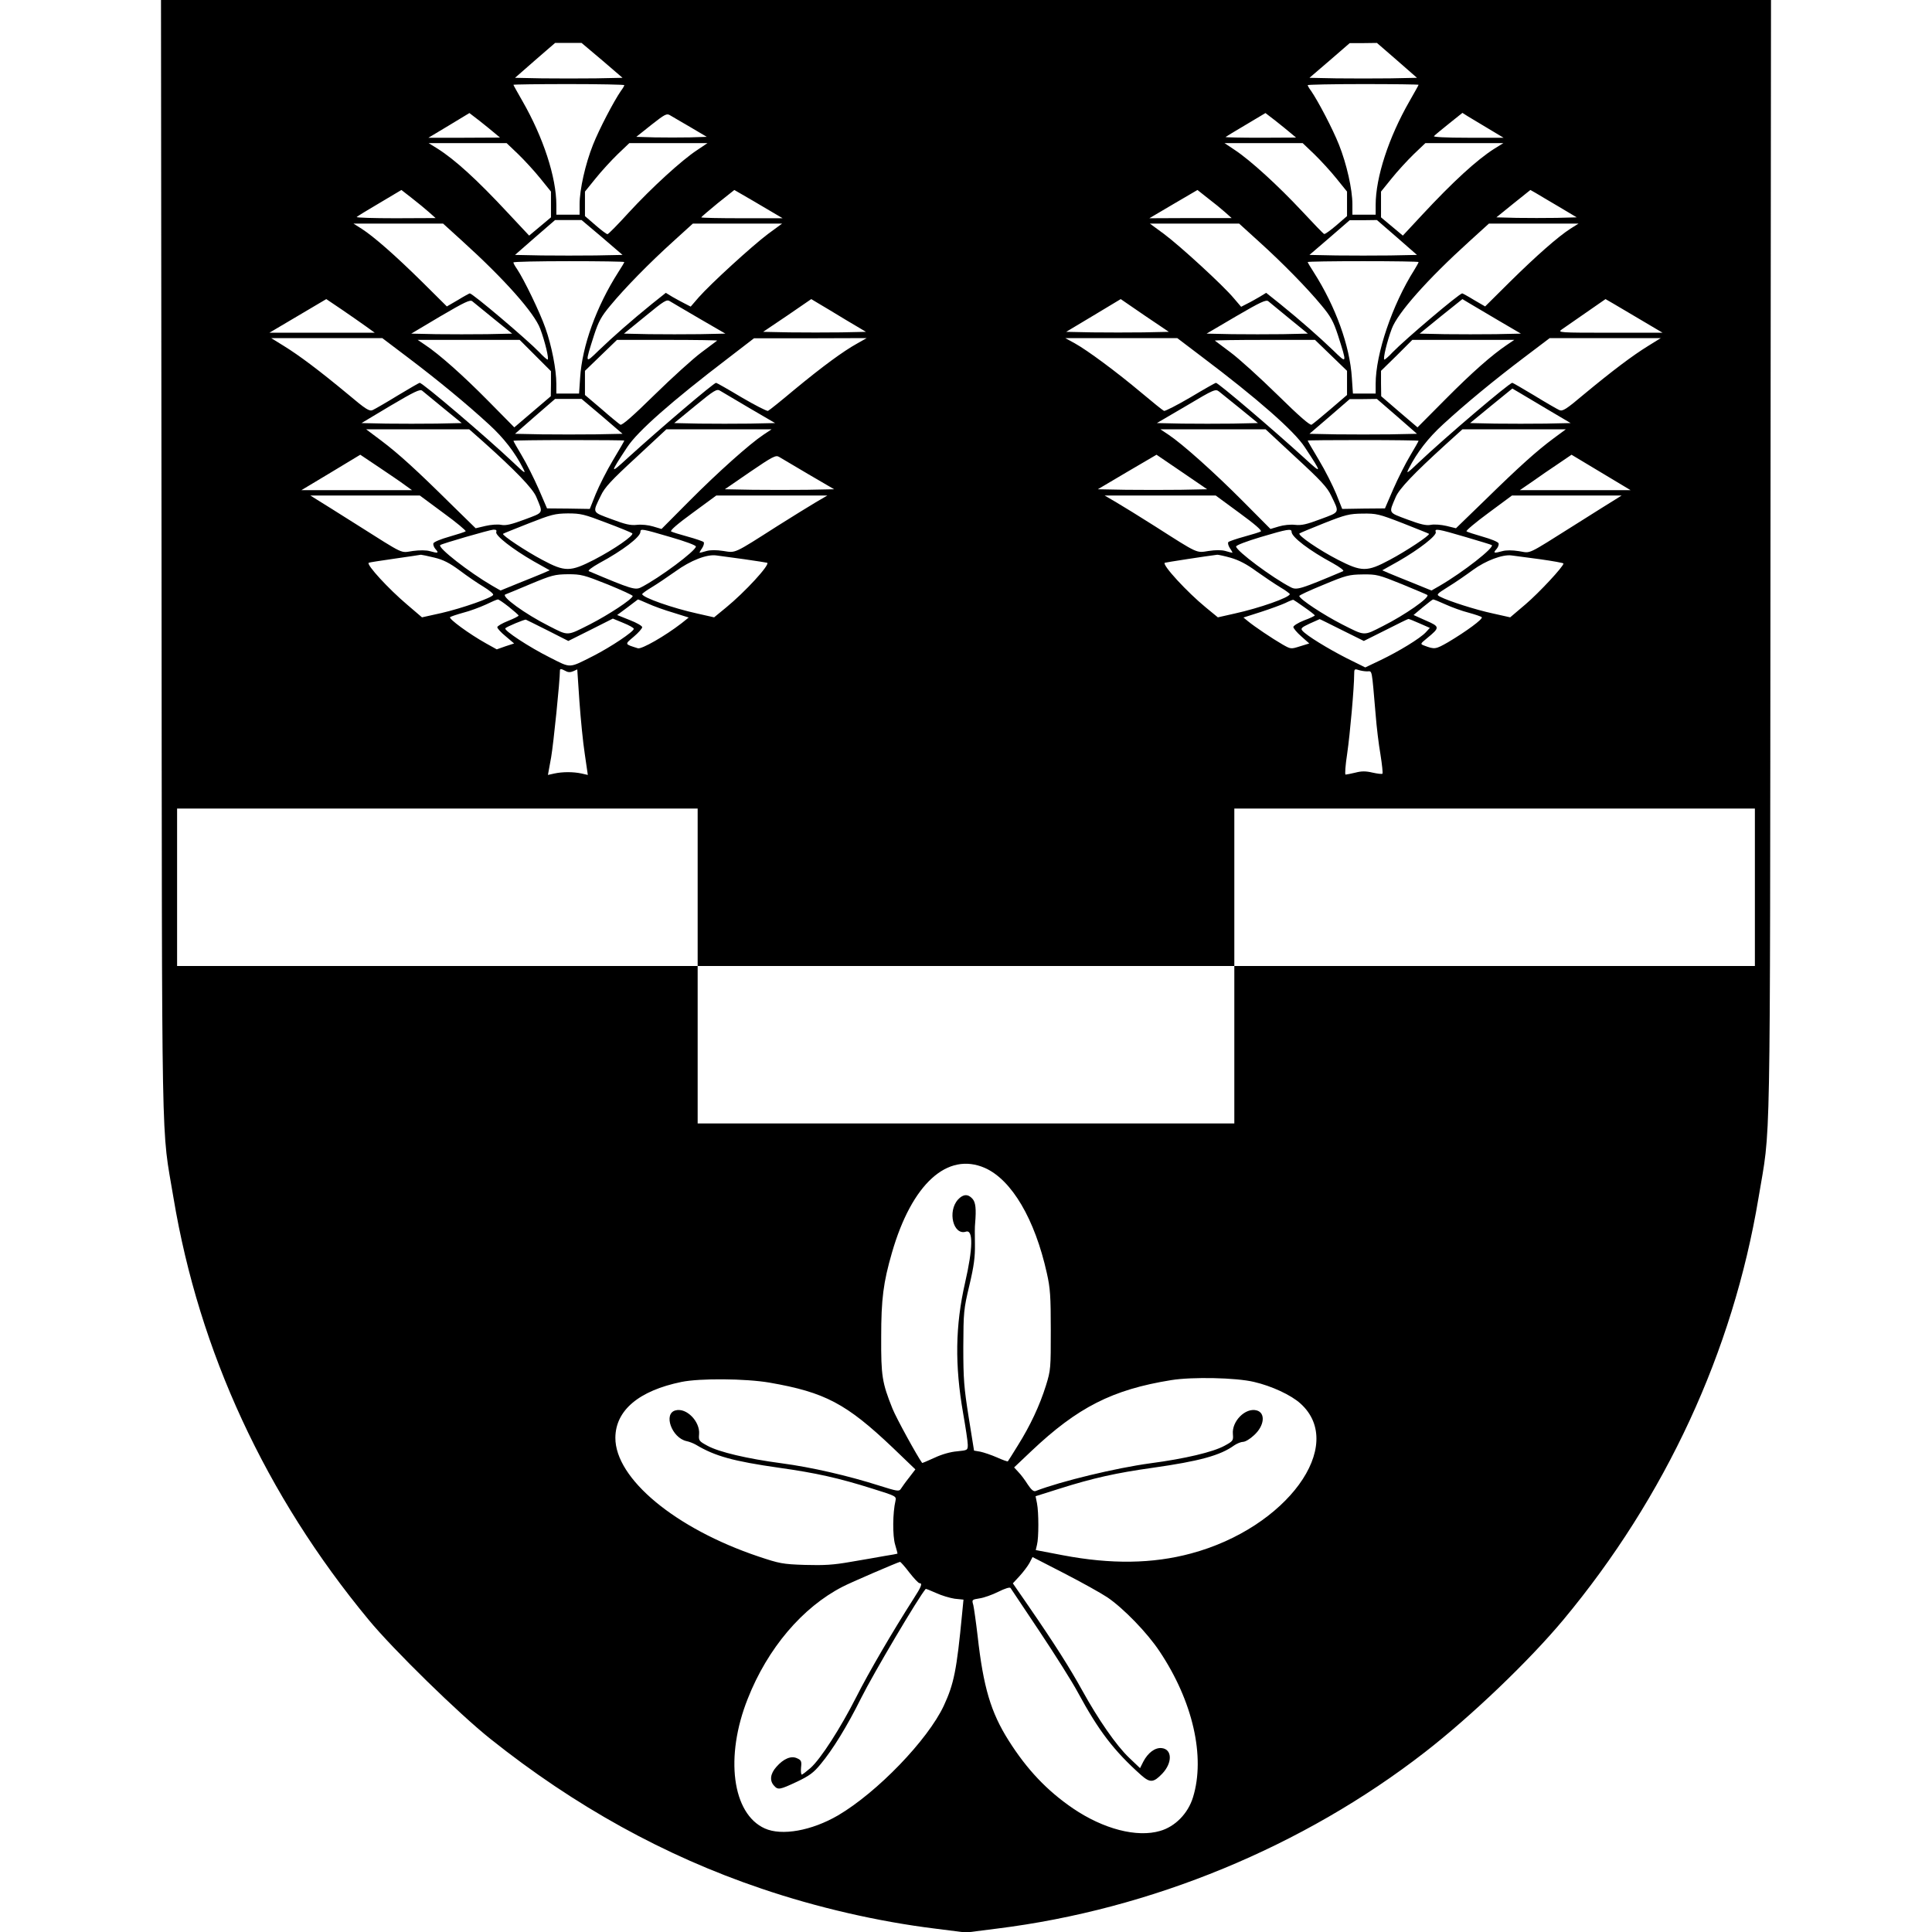 <?xml version="1.0" standalone="no"?>
<!DOCTYPE svg PUBLIC "-//W3C//DTD SVG 20010904//EN"
 "http://www.w3.org/TR/2001/REC-SVG-20010904/DTD/svg10.dtd">
<svg version="1.0" xmlns="http://www.w3.org/2000/svg"
 width="1080pt" height="1080pt" viewBox="0 0 1080 1080"
 preserveAspectRatio="xMidYMid meet">
<g transform="translate(0,1080) scale(0.1,-0.1)"
fill="#000000" stroke="none">
<path d="M903 7678 c3 -3457 -3 -3154 67 -3575 143 -858 515 -1662 1091 -2358
136 -165 506 -527 681 -666 470 -375 974 -654 1513 -836 311 -106 655 -185
972 -224 l173 -22 173 22 c862 107 1712 458 2392 986 259 201 583 511 774 740
572 687 948 1500 1091 2358 70 421 64 118 67 3575 l3 3122 -4500 0 -4500 0 3
-3122z m2463 2785 l114 -98 -150 -3 c-83 -1 -218 -1 -301 0 l-150 3 112 98
112 97 74 0 74 0 115 -97z m4443 0 l112 -98 -150 -3 c-83 -1 -218 -1 -301 0
l-150 3 113 97 112 97 76 0 76 1 112 -97z m-4319 -139 c0 -3 -8 -18 -19 -32
-41 -60 -121 -213 -156 -301 -43 -108 -75 -250 -75 -333 l0 -58 -65 0 -65 0 0
54 c0 155 -73 378 -189 580 -28 49 -51 90 -51 92 0 2 140 4 310 4 171 0 310
-3 310 -6z m4440 2 c0 -2 -23 -43 -51 -92 -116 -202 -189 -425 -189 -580 l0
-54 -65 0 -65 0 0 58 c0 83 -32 225 -75 333 -35 88 -115 241 -156 301 -11 14
-19 29 -19 32 0 3 140 6 310 6 171 0 310 -2 310 -4z m-5165 -270 l30 -25 -200
-1 -200 0 115 69 114 69 56 -43 c30 -24 69 -55 85 -69z m1093 34 l93 -55 -95
-3 c-52 -1 -141 -1 -197 0 l-102 3 84 67 c75 59 86 65 104 54 11 -6 62 -37
113 -66z m3357 -34 l30 -25 -199 -1 c-110 0 -197 2 -195 4 2 2 53 33 114 69
l109 65 56 -43 c30 -24 69 -55 85 -69z m1105 25 l85 -51 -199 0 c-125 0 -196
4 -190 9 5 6 43 37 84 70 l75 60 30 -19 c16 -10 68 -41 115 -69z m-5423 -143
c36 -35 92 -96 124 -136 l59 -73 0 -72 0 -72 -61 -51 -61 -51 -118 126 c-173
186 -296 298 -394 360 l-50 31 218 0 218 0 65 -62z m1000 23 c-87 -57 -257
-213 -382 -349 -60 -66 -114 -121 -119 -121 -4 -1 -35 22 -67 50 l-59 51 0 68
0 69 59 73 c32 40 88 101 124 136 l65 62 219 0 218 0 -58 -39z m3450 -23 c36
-35 92 -96 124 -136 l59 -73 0 -69 0 -68 -60 -52 c-33 -28 -63 -50 -68 -48 -4
1 -61 60 -126 130 -131 140 -286 282 -374 340 l-57 38 218 0 219 0 65 -62z
m1007 31 c-98 -62 -233 -186 -404 -370 l-108 -116 -61 51 -61 51 0 72 0 72 59
73 c32 40 88 101 124 136 l65 62 218 0 218 0 -50 -31z m-5956 -355 l37 -33
-224 -1 c-123 0 -221 3 -217 7 4 4 62 40 129 79 l121 72 59 -46 c32 -25 75
-60 95 -78z m1887 19 l90 -53 -227 0 c-126 0 -228 2 -228 5 0 2 42 38 92 79
l93 74 45 -26 c25 -14 86 -50 135 -79z m2563 -19 l37 -33 -230 0 -230 -1 134
79 135 79 58 -46 c33 -25 76 -60 96 -78z m1867 30 l99 -59 -112 -3 c-62 -1
-163 -1 -224 0 l-113 3 95 77 95 76 30 -17 c17 -10 75 -45 130 -77z m-5349
-171 l114 -98 -150 -3 c-83 -1 -218 -1 -301 0 l-150 3 112 98 112 97 74 0 74
0 115 -97z m4443 0 l112 -98 -150 -3 c-83 -1 -218 -1 -301 0 l-150 3 113 97
112 97 76 0 76 1 112 -97z m-5223 -22 c235 -213 401 -400 434 -489 26 -69 51
-172 41 -172 -4 0 -25 18 -46 41 -71 73 -373 329 -389 329 -2 0 -32 -16 -66
-37 l-62 -36 -136 135 c-154 152 -272 255 -340 299 l-46 29 251 0 250 0 109
-99z m1707 41 c-89 -67 -319 -277 -387 -354 l-45 -52 -33 17 c-18 9 -49 26
-70 38 l-36 22 -79 -63 c-111 -90 -217 -183 -296 -259 -78 -76 -78 -77 -26 86
25 76 40 104 91 165 80 97 218 238 352 359 l109 99 249 0 250 0 -79 -58z
m2743 -41 c134 -121 272 -262 352 -359 51 -61 66 -89 91 -165 52 -163 52 -162
-26 -86 -79 76 -185 169 -296 259 l-79 63 -36 -22 c-21 -12 -52 -30 -71 -39
l-33 -17 -41 48 c-59 71 -300 292 -390 359 l-79 58 250 0 249 0 109 -99z
m1742 70 c-68 -44 -186 -147 -340 -299 l-136 -135 -62 36 c-34 21 -64 37 -66
37 -16 0 -318 -256 -389 -329 -21 -23 -42 -41 -46 -41 -10 0 15 103 41 172 33
89 199 276 434 489 l109 99 250 0 251 0 -46 -29z m-5288 -186 c0 -2 -15 -28
-34 -57 -122 -191 -202 -412 -213 -590 l-6 -88 -63 0 -64 0 0 54 c0 80 -26
213 -61 312 -31 89 -120 272 -158 329 -12 17 -21 33 -21 38 0 4 140 7 310 7
171 0 310 -2 310 -5z m4440 0 c0 -3 -11 -23 -24 -44 -123 -194 -216 -469 -216
-637 l0 -54 -64 0 -63 0 -6 88 c-11 178 -91 399 -213 590 -19 29 -34 55 -34
57 0 3 140 5 310 5 171 0 310 -2 310 -5z m-5885 -359 l50 -36 -295 0 -294 0
159 94 159 94 86 -58 c47 -32 107 -74 135 -94z m714 43 l104 -84 -141 -3 c-78
-1 -205 -1 -283 0 l-140 3 163 97 c135 79 166 94 178 84 8 -7 62 -50 119 -97z
m1151 0 l145 -84 -143 -3 c-78 -1 -205 -1 -283 0 l-141 3 119 97 c106 87 120
96 138 84 11 -7 85 -50 165 -97z m818 -7 l113 -67 -140 -3 c-77 -1 -206 -1
-287 0 l-148 3 135 91 134 92 40 -24 c22 -13 91 -54 153 -92z m1664 -70 c-77
-1 -206 -1 -286 0 l-146 3 152 91 153 92 134 -92 135 -91 -142 -3z m816 77
l103 -84 -141 -3 c-77 -1 -204 -1 -282 0 l-143 3 165 97 c137 80 168 94 180
84 8 -7 61 -50 118 -97z m1171 -12 l123 -72 -141 -3 c-78 -1 -205 -1 -283 0
l-142 3 119 97 120 96 40 -24 c22 -13 96 -57 164 -97z m800 1 l115 -68 -294 0
c-283 0 -294 1 -270 18 13 9 74 51 134 93 l111 77 45 -26 c25 -15 96 -57 159
-94z m-6898 -207 c168 -127 328 -259 453 -374 82 -75 145 -156 191 -247 16
-31 9 -27 -56 35 -147 139 -506 445 -523 445 -3 0 -58 -32 -123 -71 -65 -40
-128 -76 -139 -81 -19 -9 -38 3 -140 89 -158 131 -271 216 -357 269 l-71 44
311 0 310 0 144 -109z m2511 79 c-78 -43 -196 -130 -351 -258 -75 -63 -141
-116 -148 -119 -6 -2 -73 32 -148 76 -75 45 -139 81 -142 81 -13 0 -316 -258
-494 -420 -101 -93 -102 -90 -3 60 57 88 250 258 566 499 l143 110 315 0 315
1 -53 -30z m1926 -74 c308 -232 518 -416 576 -506 99 -150 98 -153 -3 -60
-178 162 -481 420 -494 420 -3 0 -67 -36 -142 -81 -75 -44 -142 -78 -148 -76
-7 3 -64 49 -127 102 -137 115 -300 236 -372 276 l-53 29 313 0 313 0 137
-104z m2495 60 c-86 -53 -199 -138 -357 -269 -102 -86 -121 -98 -140 -89 -11
5 -74 41 -139 81 -65 39 -120 71 -123 71 -17 0 -376 -306 -523 -445 -65 -62
-72 -66 -56 -35 46 91 109 172 191 247 125 115 285 247 453 374 l144 109 310
0 311 0 -71 -44z m-6221 -53 l88 -88 0 -70 -1 -70 -102 -87 -102 -87 -145 147
c-142 144 -275 262 -355 315 l-40 27 285 0 285 0 87 -87z m1017 83 c-2 -2 -42
-32 -88 -66 -46 -34 -164 -141 -262 -237 -122 -120 -182 -172 -191 -167 -7 4
-55 43 -105 87 l-93 79 0 67 0 68 90 87 89 86 282 0 c155 0 280 -2 278 -4z
m3431 -82 l90 -87 0 -68 0 -67 -92 -79 c-51 -44 -99 -83 -106 -87 -9 -5 -69
47 -191 167 -98 96 -216 203 -262 237 -46 34 -86 64 -88 66 -2 2 123 4 278 4
l282 0 89 -86z m985 59 c-86 -58 -195 -154 -344 -304 l-157 -158 -102 87 -101
87 -1 71 0 71 88 86 87 87 285 0 285 0 -40 -27z m-5947 -354 l103 -84 -141 -3
c-77 -1 -203 -1 -279 0 l-140 3 162 97 c134 79 165 94 177 84 8 -7 61 -50 118
-97z m1711 0 l144 -84 -142 -3 c-77 -1 -204 -1 -282 0 l-140 3 118 97 c106 87
120 95 138 84 11 -7 85 -50 164 -97z m2745 -4 l98 -80 -141 -3 c-78 -1 -205
-1 -283 0 l-141 3 164 96 c156 93 164 96 184 80 11 -9 65 -52 119 -96z m1724
-8 l122 -72 -140 -3 c-77 -1 -203 -1 -281 0 l-141 3 118 97 118 96 41 -24 c22
-13 95 -57 163 -97z m-5292 -34 l114 -98 -150 -3 c-83 -1 -218 -1 -301 0
l-150 3 112 98 112 97 74 0 74 0 115 -97z m4443 0 l112 -98 -150 -3 c-83 -1
-218 -1 -301 0 l-150 3 113 97 112 97 76 0 76 1 112 -97z m-5110 -140 c182
-163 279 -263 299 -311 39 -94 44 -85 -65 -126 -75 -28 -106 -35 -131 -30 -19
4 -58 1 -88 -6 l-55 -13 -137 134 c-193 191 -294 283 -391 356 l-84 63 288 0
288 0 76 -67z m1569 37 c-78 -52 -255 -210 -417 -373 l-153 -154 -47 14 c-26
8 -65 12 -91 9 -36 -4 -65 3 -142 32 -110 41 -107 33 -59 132 21 45 58 85 196
212 l170 158 294 0 294 0 -45 -30z m2977 -128 c138 -127 175 -167 196 -212 48
-99 51 -91 -59 -132 -77 -29 -106 -36 -142 -32 -26 3 -65 -1 -91 -9 l-47 -14
-153 154 c-162 163 -339 321 -417 373 l-45 30 294 0 294 0 170 -158z m1439
107 c-94 -70 -189 -155 -381 -343 l-164 -159 -53 13 c-30 7 -69 10 -88 6 -25
-5 -56 2 -131 30 -109 41 -104 33 -65 125 20 47 99 130 278 293 l95 86 289 0
289 0 -69 -51z m-5194 -12 c0 -2 -28 -51 -63 -109 -35 -58 -78 -144 -97 -190
l-33 -83 -120 2 -119 1 -47 109 c-26 59 -68 143 -94 186 -26 43 -47 81 -47 83
0 2 140 4 310 4 171 0 310 -1 310 -3z m4440 -1 c0 -2 -21 -40 -47 -83 -26 -43
-68 -127 -94 -186 l-47 -109 -119 -1 -120 -2 -33 83 c-19 46 -62 132 -97 190
-35 58 -63 107 -63 109 0 2 140 3 310 3 171 0 310 -2 310 -4z m-5666 -248 l39
-28 -309 0 -309 0 165 99 164 99 106 -71 c58 -39 123 -83 144 -99z m2255 61
l144 -84 -151 -3 c-83 -1 -220 -1 -305 0 l-155 3 141 97 c126 86 144 95 162
84 11 -7 85 -50 164 -97z m2081 -87 c-82 -1 -219 -1 -306 0 l-157 3 164 97
164 96 141 -96 142 -97 -148 -3z m2380 79 l135 -81 -309 0 -310 0 70 48 c38
27 103 72 144 99 l75 51 30 -18 c17 -10 91 -55 165 -99z m-6502 -208 c73 -53
129 -100 125 -103 -5 -4 -46 -17 -91 -30 -46 -13 -86 -29 -89 -37 -3 -8 3 -23
12 -33 20 -22 14 -24 -32 -11 -20 6 -58 6 -95 1 -72 -10 -38 -27 -318 150
-102 64 -201 127 -220 138 l-35 22 306 0 306 0 131 -97z m2082 59 c-36 -21
-132 -81 -215 -133 -246 -157 -231 -150 -301 -139 -39 6 -72 6 -94 0 -19 -6
-37 -10 -39 -10 -2 0 4 12 14 26 9 14 13 30 8 34 -4 4 -44 18 -88 30 -44 12
-86 25 -93 29 -8 5 35 42 120 104 l132 97 310 0 311 0 -65 -38z m2368 -59 c85
-62 128 -99 120 -104 -7 -4 -49 -17 -93 -29 -44 -12 -84 -26 -88 -30 -5 -4 -1
-20 8 -34 10 -14 16 -26 14 -26 -2 0 -20 4 -39 10 -22 6 -55 6 -94 0 -70 -11
-55 -18 -301 139 -82 52 -179 112 -215 133 l-65 38 311 0 310 0 132 -97z
m2102 75 c-19 -11 -118 -74 -220 -138 -283 -178 -249 -162 -319 -151 -38 6
-72 6 -93 0 -47 -13 -53 -11 -33 11 9 10 15 25 12 33 -3 8 -43 24 -89 37 -45
13 -86 26 -90 30 -5 3 51 50 123 103 l131 97 306 0 307 0 -35 -22z m-5641
-130 c75 -28 140 -55 145 -59 13 -11 -101 -90 -213 -148 -133 -68 -162 -69
-289 -1 -91 48 -227 138 -220 146 2 2 67 28 143 58 127 50 147 55 219 56 73 0
92 -5 215 -52z m4453 -3 c78 -31 144 -57 146 -59 7 -8 -129 -98 -220 -146
-127 -68 -156 -67 -289 1 -105 54 -225 136 -215 147 4 3 66 29 139 58 119 47
140 52 214 53 78 1 91 -2 225 -54z m-5068 -49 c-7 -19 90 -95 208 -163 l91
-51 -39 -17 c-21 -9 -83 -34 -138 -56 l-98 -40 -47 27 c-129 75 -307 214 -290
227 9 8 276 85 296 86 16 1 21 -3 17 -13z m973 -28 c83 -24 143 -46 143 -53 0
-24 -204 -176 -306 -228 -33 -17 -53 -11 -292 90 -8 3 17 22 58 45 130 70 230
146 230 175 0 19 10 17 167 -29z m3473 29 c0 -29 100 -105 230 -175 41 -23 66
-42 58 -45 -239 -101 -259 -107 -292 -90 -102 52 -306 204 -306 228 0 7 58 29
138 53 151 45 172 48 172 29z m973 -29 c78 -23 144 -43 146 -45 17 -13 -161
-152 -290 -227 l-47 -27 -98 40 c-55 22 -117 47 -138 56 l-39 17 91 51 c118
68 215 144 208 163 -8 21 11 18 167 -28z m-5765 -115 c50 -12 85 -30 142 -72
41 -31 101 -72 133 -91 31 -19 56 -39 54 -45 -5 -16 -173 -75 -290 -102 l-108
-24 -83 71 c-105 89 -228 223 -215 234 2 2 67 12 144 23 77 11 144 21 148 22
4 0 38 -7 75 -16z m1732 -9 c69 -10 127 -19 129 -20 15 -12 -125 -164 -230
-250 l-67 -55 -93 21 c-137 30 -309 90 -309 109 0 3 24 21 53 38 30 18 89 58
133 89 84 61 176 97 229 89 17 -2 86 -12 155 -21z m2720 8 c45 -13 90 -36 144
-76 44 -31 103 -71 133 -89 29 -17 53 -35 53 -38 0 -19 -172 -79 -309 -109
l-93 -21 -67 55 c-105 86 -245 238 -230 250 3 2 236 38 294 45 6 0 40 -7 75
-17z m1728 -8 c72 -10 132 -21 132 -24 0 -17 -136 -163 -212 -228 l-86 -73
-98 22 c-94 20 -244 68 -293 93 -23 12 -22 14 45 56 38 23 100 66 138 94 71
52 166 88 216 81 14 -2 85 -11 158 -21z m-5211 -141 c78 -32 142 -61 140 -65
-6 -20 -134 -104 -239 -158 -131 -66 -118 -66 -230 -9 -133 67 -269 166 -243
176 6 2 69 28 140 58 120 50 136 54 210 55 74 0 89 -4 222 -57z m4441 1 c75
-31 139 -58 141 -60 15 -14 -126 -112 -247 -173 -112 -57 -99 -57 -230 9 -105
54 -233 138 -239 158 -2 4 59 32 135 63 127 53 143 57 220 58 78 1 89 -2 220
-55z m-4994 -126 c30 -24 55 -46 55 -49 1 -3 -26 -17 -59 -30 -33 -13 -60 -29
-60 -35 0 -7 21 -30 47 -51 l47 -40 -49 -16 -48 -17 -61 34 c-93 52 -209 137
-200 146 5 4 38 15 74 25 36 9 92 30 125 45 33 16 63 29 68 29 4 1 32 -18 61
-41z m778 18 c30 -14 94 -37 142 -51 l86 -27 -40 -32 c-93 -72 -223 -146 -244
-140 -76 24 -75 21 -23 65 26 22 47 46 47 53 0 7 -31 25 -70 40 l-70 28 58 43
c31 24 58 44 58 44 1 1 26 -10 56 -23z m3670 -21 c32 -22 57 -42 58 -45 0 -3
-27 -16 -60 -28 -33 -13 -60 -30 -60 -37 0 -7 20 -31 44 -52 l45 -40 -52 -16
c-51 -16 -51 -16 -97 10 -59 34 -158 101 -192 129 l-27 22 97 31 c53 17 115
40 137 50 22 11 42 19 45 18 3 -1 31 -20 62 -42z m789 16 c35 -16 93 -37 129
-46 36 -10 69 -21 73 -25 10 -9 -87 -80 -188 -140 -70 -40 -75 -41 -133 -19
-24 9 -23 10 16 42 72 59 72 64 -7 98 l-69 31 51 43 c29 24 55 44 58 44 3 1
35 -12 70 -28z m-5020 -145 l116 -59 124 62 125 63 58 -24 c32 -13 58 -27 59
-33 1 -15 -127 -101 -227 -152 -139 -70 -122 -69 -243 -8 -114 57 -259 152
-248 163 8 9 109 51 115 48 3 -1 57 -28 121 -60z m4440 2 l123 -61 122 61 c67
34 124 62 127 62 4 0 32 -11 63 -25 l57 -25 -23 -25 c-32 -34 -148 -105 -252
-155 l-86 -41 -103 51 c-106 54 -227 128 -249 155 -10 12 -4 18 41 39 30 13
55 25 56 25 0 1 56 -27 124 -61z m-4339 -229 c14 -8 27 -8 43 -1 l22 10 12
-178 c7 -98 20 -231 30 -295 l17 -117 -35 8 c-46 10 -106 10 -152 0 l-36 -8
18 99 c13 75 49 427 49 484 0 12 7 11 32 -2z m4480 -2 c30 0 25 24 48 -242 5
-66 17 -166 27 -223 9 -56 14 -105 11 -107 -3 -3 -28 0 -55 6 -38 9 -62 9 -96
0 -25 -6 -50 -11 -55 -11 -5 0 -1 53 9 118 16 110 39 370 39 443 0 28 2 31 23
24 12 -4 34 -8 49 -8z m-3742 -1207 l0 -440 1500 0 1500 0 0 440 0 440 1455 0
1455 0 0 -440 0 -440 -1455 0 -1455 0 0 -440 0 -440 -1500 0 -1500 0 0 440 0
440 -1455 0 -1455 0 0 440 0 440 1455 0 1455 0 0 -440z m1606 -1569 c150 -67
279 -286 346 -588 19 -84 22 -130 22 -318 0 -213 0 -223 -27 -310 -35 -112
-88 -225 -157 -335 -29 -47 -54 -87 -56 -89 -2 -2 -30 8 -61 22 -32 14 -74 28
-93 32 l-35 6 -30 187 c-26 165 -30 211 -30 392 1 196 2 211 34 345 26 110 32
159 31 230 -1 50 -1 101 1 115 7 83 3 119 -15 139 -25 28 -52 26 -80 -4 -61
-66 -27 -203 44 -180 41 13 39 -94 -5 -285 -55 -241 -58 -461 -11 -730 14 -80
26 -159 26 -176 0 -31 -1 -31 -60 -37 -37 -3 -86 -17 -126 -36 -37 -17 -68
-30 -69 -29 -26 35 -145 251 -166 304 -58 145 -64 182 -63 399 0 214 12 306
60 472 111 385 310 566 520 474z m1504 -1196 c99 -23 207 -73 260 -121 259
-234 -78 -695 -612 -838 -215 -58 -448 -61 -716 -10 l-152 29 7 30 c10 39 10
179 0 231 l-8 40 133 42 c190 60 316 88 522 117 261 37 378 69 455 125 16 11
39 20 50 20 12 0 39 16 60 36 60 53 67 127 15 140 -62 16 -139 -61 -132 -133
3 -36 1 -39 -47 -65 -64 -35 -219 -72 -415 -98 -191 -26 -499 -100 -641 -155
-11 -4 -24 7 -44 37 -15 24 -38 55 -52 69 l-24 26 96 91 c259 245 453 344 782
397 118 19 362 14 463 -10z m-2708 -4 c310 -54 429 -117 689 -364 l126 -121
-36 -47 c-20 -25 -40 -54 -46 -63 -9 -14 -21 -12 -119 19 -176 56 -380 103
-546 125 -195 26 -351 63 -415 98 -48 26 -50 29 -47 65 6 70 -70 149 -131 133
-71 -17 -22 -154 61 -172 15 -3 38 -12 52 -20 107 -64 207 -92 466 -129 206
-29 332 -57 522 -117 131 -41 133 -42 128 -67 -16 -67 -17 -197 -2 -246 8 -27
14 -50 13 -50 -1 -1 -33 -7 -72 -13 -38 -7 -124 -22 -190 -33 -96 -17 -147
-20 -255 -17 -126 4 -143 8 -260 47 -464 156 -801 435 -800 664 1 153 131 263
370 312 103 21 357 19 492 -4z m1888 -1200 c90 -61 224 -199 292 -302 186
-278 257 -589 187 -816 -28 -91 -100 -164 -184 -188 -130 -38 -316 10 -487
126 -145 99 -257 217 -360 380 -99 157 -141 297 -173 584 -9 77 -20 154 -24
172 -9 31 -8 31 35 38 23 3 71 20 105 37 36 18 64 27 68 21 3 -5 77 -115 163
-244 86 -129 182 -281 213 -339 117 -216 201 -326 354 -463 50 -44 69 -43 118
8 58 61 56 137 -3 143 -37 4 -77 -26 -103 -76 l-18 -36 -62 59 c-71 68 -171
212 -261 375 -69 125 -155 261 -297 467 l-91 132 37 40 c21 23 46 56 56 74
l17 33 177 -91 c97 -50 205 -110 241 -134z m-1107 139 c26 -33 51 -60 57 -60
18 0 11 -19 -33 -87 -116 -181 -252 -414 -320 -549 -89 -175 -198 -345 -256
-397 -23 -20 -45 -37 -49 -37 -4 0 -6 18 -4 40 4 34 1 41 -22 51 -33 16 -76
-2 -116 -48 -34 -38 -39 -77 -13 -105 22 -25 32 -23 128 22 69 33 93 50 133
99 66 79 147 210 226 369 69 138 322 566 361 610 1 1 27 -9 58 -23 30 -14 77
-28 104 -32 l49 -5 -8 -82 c-30 -312 -45 -388 -102 -511 -90 -192 -372 -484
-591 -613 -148 -86 -315 -116 -410 -73 -182 82 -224 401 -95 725 111 282 306
511 530 626 43 23 309 137 321 139 3 1 27 -26 52 -59z"/>
</g>
</svg>
